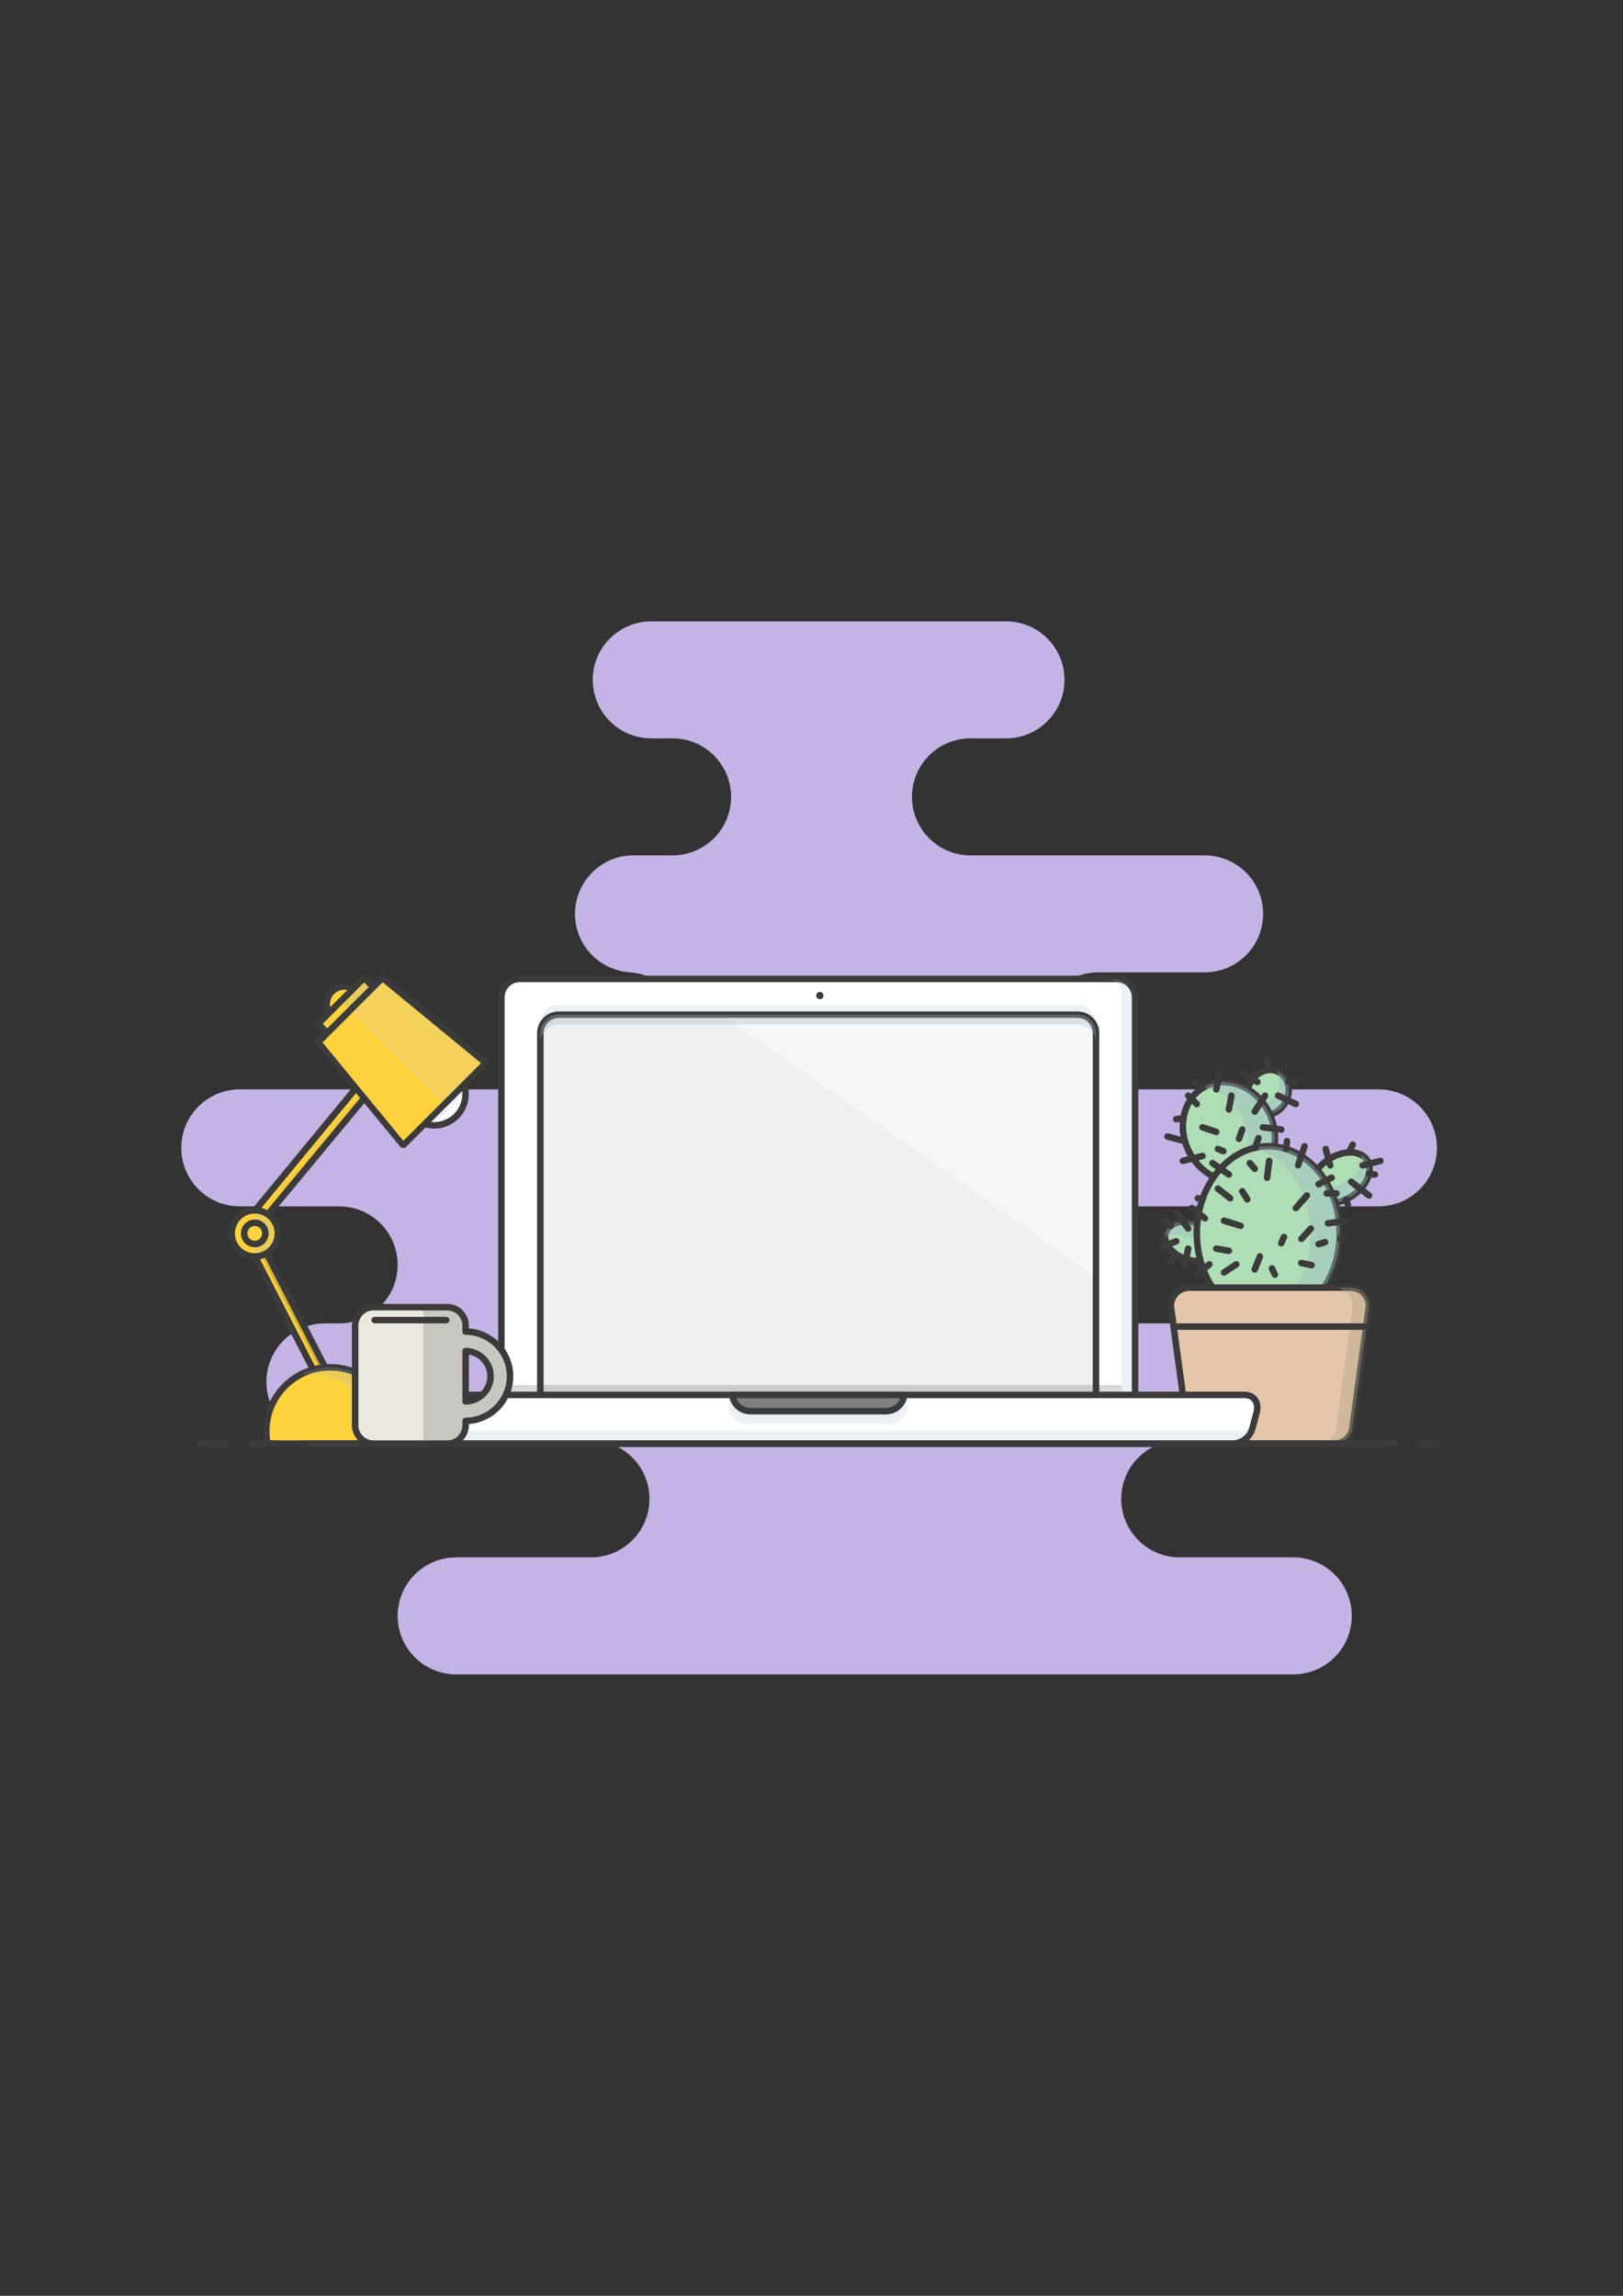 <?xml version="1.0" encoding="utf-8"?>
<!-- Generator: Adobe Illustrator 16.0.0, SVG Export Plug-In . SVG Version: 6.00 Build 0)  -->
<!DOCTYPE svg PUBLIC "-//W3C//DTD SVG 1.1//EN" "http://www.w3.org/Graphics/SVG/1.1/DTD/svg11.dtd">
<svg version="1.1" id="Ebene_1" xmlns="http://www.w3.org/2000/svg" xmlns:xlink="http://www.w3.org/1999/xlink" x="0px" y="0px"
	 width="595.281px" height="841.89px" viewBox="0 0 595.281 841.89" enable-background="new 0 0 595.281 841.89"
	 xml:space="preserve">
<rect x="0" y="0" width="595.281" height="841.89" fill="#333333" stroke="none"/>
<path fill="#C4B3E5" d="M474.349,571.105h-41.631c-11.855,0-21.467-9.598-21.467-21.453c0-11.854,9.611-21.453,21.467-21.453h14.311
	c11.854,0,21.465-9.598,21.465-21.453s-9.611-21.453-21.465-21.453h-85.863c-11.855,0-21.467-9.598-21.467-21.453
	s9.611-21.453,21.467-21.453h144.408c11.854,0,21.465-9.598,21.465-21.453c0-11.855-9.611-21.453-21.465-21.453H402.796
	c-11.855,0-21.465-9.599-21.465-21.453c0-11.856,9.609-21.453,21.465-21.453h39.029c11.855,0,21.465-9.598,21.465-21.453
	s-9.609-21.453-21.465-21.453h-85.863c-11.854,0-21.467-9.598-21.467-21.453s9.613-21.453,21.467-21.453h13.01
	c11.855,0,21.467-9.597,21.467-21.453c0-11.854-9.611-21.453-21.467-21.453H238.873c-11.854,0-21.466,9.599-21.466,21.453
	c0,11.855,9.611,21.453,21.466,21.453h7.806c11.855,0,21.466,9.598,21.466,21.453s-9.61,21.453-21.466,21.453h-14.312
	c-11.854,0-21.466,9.598-21.466,21.453s9.611,21.453,21.466,21.453h-2.602c11.854,0,21.466,9.598,21.466,21.453
	c0,11.854-9.611,21.453-21.466,21.453H87.958c-11.855,0-21.467,9.598-21.467,21.453c0,11.855,9.611,21.453,21.467,21.453h36.425
	c11.854,0,21.466,9.598,21.466,21.453s-9.611,21.453-21.466,21.453h-5.204c-11.855,0-21.467,9.598-21.467,21.453
	s9.611,21.453,21.467,21.453h97.572c11.854,0,21.466,9.6,21.466,21.453c0,11.855-9.611,21.453-21.466,21.453h-49.438
	c-11.855,0-21.467,9.598-21.467,21.453s9.611,21.453,21.467,21.453H474.33c11.855,0,21.467-9.598,21.467-21.453
	c0.002-11.855-9.611-21.453-21.465-21.453H474.349z"/>
<polygon fill="#FDD23D" points="130.59,398.976 92.721,444.875 96.295,447.673 134.054,402.131 "/>
<path fill="#3B3B3B" d="M96.292,448.863c-0.256,0-0.513-0.082-0.731-0.25l-3.576-2.781c-0.253-0.197-0.417-0.49-0.453-0.811
	c-0.035-0.32,0.061-0.641,0.266-0.889l37.872-45.905c0.208-0.251,0.51-0.406,0.834-0.429c0.325-0.023,0.646,0.088,0.887,0.307
	l3.463,3.154c0.472,0.428,0.521,1.152,0.115,1.642l-37.758,45.53c-0.235,0.283-0.575,0.432-0.918,0.432H96.292z M94.419,444.705
	l1.695,1.316l36.297-43.764l-1.697-1.546L94.419,444.705L94.419,444.705z"/>
<polygon fill="#FDD23D" points="93.54,460.769 115.96,504.375 120.729,504.375 97.34,458.685 "/>
<path fill="#3B3B3B" d="M120.729,505.564h-4.768c-0.447,0-0.855-0.25-1.061-0.646l-22.421-43.602
	c-0.294-0.574-0.079-1.279,0.487-1.59l3.8-2.086c0.284-0.154,0.613-0.189,0.924-0.094c0.307,0.094,0.563,0.309,0.711,0.596
	l23.388,45.688c0.189,0.369,0.172,0.811-0.044,1.164S121.145,505.564,120.729,505.564L120.729,505.564z M116.689,503.181h2.09
	L96.838,460.32l-1.708,0.938l21.559,41.926V503.181z"/>
<path fill="#FDD23D" d="M131.012,363.655c2.558,2.561,2.558,6.711,0,9.271c-2.561,2.559-6.711,2.559-9.271,0
	c-2.559-2.56-2.559-6.71,0-9.271C124.301,361.096,128.451,361.096,131.012,363.655z"/>
<path fill="#3B3B3B" d="M126.375,376.037c-2.069,0-4.016-0.805-5.479-2.269c-3.02-3.02-3.02-7.934,0-10.956
	c1.463-1.463,3.409-2.269,5.479-2.269s4.016,0.806,5.479,2.269c3.019,3.021,3.019,7.936,0,10.956
	C130.39,375.232,128.444,376.037,126.375,376.037z M126.375,362.928c-1.433,0-2.779,0.558-3.793,1.57
	c-2.089,2.092-2.089,5.495,0,7.585c1.014,1.012,2.361,1.57,3.793,1.57s2.779-0.558,3.793-1.57c2.09-2.09,2.09-5.494,0-7.585
	C129.154,363.486,127.808,362.928,126.375,362.928z"/>
<path fill="#FFFFFF" d="M167.387,393.015c4.498,4.499,4.498,11.792,0,16.29c-4.497,4.496-11.792,4.498-16.29,0
	c-4.498-4.499-4.496-11.792,0-16.29C155.596,388.517,162.89,388.517,167.387,393.015z"/>
<path fill="#3B3B3B" d="M159.244,413.867c-3.396,0-6.588-1.322-8.988-3.722c-4.955-4.956-4.955-13.019,0-17.975
	c2.401-2.4,5.592-3.722,8.988-3.722c3.396,0,6.587,1.322,8.987,3.722c4.955,4.956,4.955,13.019,0,17.975
	C165.831,412.545,162.639,413.867,159.244,413.867z M159.244,390.832c-2.759,0-5.352,1.074-7.303,3.023
	c-4.024,4.026-4.024,10.579,0,14.604c1.951,1.95,4.544,3.024,7.303,3.024c2.758,0,5.352-1.074,7.302-3.024
	c4.024-4.026,4.024-10.579,0-14.604C164.596,391.905,162.003,390.832,159.244,390.832z"/>
<rect x="116.144" y="365.796" transform="matrix(-0.707 0.707 -0.707 -0.707 480.223 541.02)" fill="#FDD23D" width="23.837" height="8.342"/>
<path fill="#3B3B3B" d="M122.583,382.546c-0.305,0-0.61-0.116-0.843-0.349l-5.898-5.898c-0.465-0.466-0.465-1.22,0-1.686
	l16.855-16.855c0.224-0.223,0.526-0.349,0.843-0.349c0.317,0,0.619,0.126,0.843,0.349l5.898,5.9c0.466,0.465,0.466,1.22,0,1.685
	l-16.855,16.854C123.193,382.43,122.888,382.546,122.583,382.546L122.583,382.546z M118.37,375.456l4.213,4.213l15.17-15.169
	l-4.213-4.215L118.37,375.456z"/>
<polygon fill="#FDD23D" points="178.206,389.782 147.865,420.121 116.684,382.195 140.281,358.599 "/>
<path fill="#3B3B3B" d="M147.865,420.945h-0.058c-0.335,0-0.648,0.009-0.862-0.251l-31.181-37.833
	c-0.39-0.474-0.356-1.119,0.078-1.552l23.597-23.575c0.435-0.433,1.129-0.455,1.599-0.066l37.925,31.187
	c0.26,0.214,0.418,0.529,0.435,0.864c0.016,0.338-0.111,0.666-0.348,0.903l-30.338,30.157c-0.224,0.225-0.527,0.167-0.843,0.167
	H147.865z M118.29,382.276l29.661,36.074l28.481-28.482l-36.074-29.661l-22.067,22.067L118.29,382.276z"/>
<g opacity="0.2">
	<polygon fill="#CECECE" points="162.193,404.107 176.381,389.922 140.361,360.208 129.325,371.239 	"/>
</g>
<g opacity="0.2">
	
		<rect x="125.225" y="363.73" transform="matrix(-0.707 0.707 -0.707 -0.707 480.967 530.621)" fill="#9DB6C9" width="10.727" height="2.384"/>
</g>
<g opacity="0.2">
	<path fill="#FDD23D" d="M127.36,363.096c0,0-3.444-0.934-5.831,2.659c0,0,1.827-0.341,2.741,0.432L127.36,363.096z"/>
</g>
<g opacity="0.2">
	<polyline fill="#9DB6C9" points="157.871,411.659 159.666,411.694 168.935,402.423 169.777,401.581 169.706,399.967 
		157.979,411.694 	"/>
</g>
<path fill="#FDD23D" d="M101.918,452.287c0,4.68-3.793,8.471-8.472,8.471c-4.679,0-8.472-3.791-8.472-8.471s3.793-8.473,8.472-8.473
	C98.125,443.814,101.918,447.607,101.918,452.287z"/>
<path fill="#3B3B3B" d="M93.444,461.96c-5.329,0-9.664-4.336-9.664-9.664s4.335-9.664,9.664-9.664c5.328,0,9.664,4.336,9.664,9.664
	S98.772,461.96,93.444,461.96z M93.444,445.015c-4.015,0-7.28,3.266-7.28,7.281c0,4.014,3.266,7.279,7.28,7.279
	c4.014,0,7.28-3.266,7.28-7.279C100.725,448.281,97.458,445.015,93.444,445.015z"/>
<g opacity="0.2">
	<path fill="#9DB6C9" d="M93.316,445.025v14.559c3.576,0,7.28-3.258,7.28-7.277C100.596,448.283,96.892,445.025,93.316,445.025
		L93.316,445.025z"/>
</g>
<path fill="#FDD23D" d="M97.34,452.287c0,2.15-1.744,3.893-3.895,3.893s-3.894-1.742-3.894-3.893c0-2.152,1.743-3.896,3.894-3.896
	S97.34,450.134,97.34,452.287z"/>
<path fill="#3B3B3B" d="M93.444,457.376c-2.805,0-5.086-2.281-5.086-5.086s2.282-5.086,5.086-5.086s5.086,2.281,5.086,5.086
	S96.249,457.376,93.444,457.376z M93.444,449.587c-1.49,0-2.703,1.213-2.703,2.703s1.213,2.703,2.703,2.703
	c1.489,0,2.702-1.213,2.702-2.703S94.934,449.587,93.444,449.587z"/>
<path fill="#FDD23D" d="M144.114,529.406c0.289-1.473,0.449-2.992,0.449-4.549c0-12.957-10.503-23.459-23.459-23.459
	S97.643,511.9,97.643,524.857c0,1.557,0.16,3.076,0.449,4.549H144.114L144.114,529.406z"/>
<path fill="#3B3B3B" d="M144.114,530.595H98.093c-0.569,0-1.059-0.402-1.17-0.961c-0.313-1.59-0.471-3.197-0.471-4.779
	c0-13.594,11.06-24.65,24.652-24.65c13.593,0,24.652,11.057,24.652,24.65c0,1.574-0.159,3.182-0.471,4.777
	C145.175,530.191,144.686,530.595,144.114,530.595L144.114,530.595z M99.093,528.212h44.018c0.172-1.127,0.26-2.252,0.26-3.357
	c0-12.277-9.99-22.268-22.268-22.268c-12.279,0-22.269,9.99-22.269,22.268C98.834,525.964,98.921,527.089,99.093,528.212
	L99.093,528.212z"/>
<g opacity="0.2">
	<path fill="#9DB6C9" d="M121.104,501.398c-3.957,0-7.677,0.988-10.948,2.717c1.239-0.201,2.501-0.334,3.797-0.334
		c12.957,0,23.459,10.504,23.459,23.459c0,0.732-0.042,1.451-0.109,2.166h6.811c0.289-1.473,0.449-2.992,0.449-4.549
		C144.563,511.9,134.061,501.398,121.104,501.398L121.104,501.398z"/>
</g>
<g opacity="0.2">
	<polygon fill="#DDA83E" points="131.256,401.679 96.956,443.298 97.986,443.833 132,402.673 	"/>
</g>
<g opacity="0.2">
	<polygon fill="#3B3B3B" points="97.29,461.156 96.346,461.574 116.508,500.802 117.601,500.802 	"/>
</g>
<path fill="#AFDDB5" d="M471.669,403.929c-2.107,4.167-6.764,6.057-10.398,4.216c-3.633-1.837-4.869-6.708-2.76-10.876
	c2.109-4.169,6.766-6.057,10.398-4.218C472.544,394.89,473.779,399.76,471.669,403.929L471.669,403.929z"/>
<path fill="#3B3B3B" d="M464.23,410.04c-1.242,0-2.424-0.279-3.518-0.832c-2.066-1.048-3.541-2.941-4.148-5.335
	c-0.592-2.334-0.285-4.871,0.865-7.144c1.713-3.386,5.043-5.575,8.486-5.575c1.24,0,2.422,0.28,3.514,0.832
	c4.215,2.132,5.689,7.73,3.287,12.479C471.001,407.852,467.671,410.04,464.23,410.04L464.23,410.04z M465.916,393.537
	c-2.553,0-5.047,1.676-6.359,4.268c-0.891,1.758-1.133,3.706-0.682,5.481c0.436,1.715,1.471,3.063,2.916,3.794
	c0.754,0.383,1.576,0.577,2.439,0.577c2.551,0,5.045-1.675,6.357-4.267c1.811-3.577,0.807-7.738-2.234-9.276
	C467.597,393.731,466.777,393.537,465.916,393.537L465.916,393.537z"/>
<g opacity="0.38">
	<path fill="#9DB6C9" d="M468.902,393.05c-0.148-0.076-0.303-0.135-0.453-0.198c0.959,2.208,0.914,4.98-0.361,7.5
		c-2.021,3.997-6.383,5.888-9.943,4.415c0.627,1.445,1.682,2.651,3.119,3.377c3.635,1.84,8.291-0.049,10.4-4.217
		C473.773,399.759,472.537,394.889,468.902,393.05L468.902,393.05z"/>
</g>
<path fill="#AFDDB5" d="M465.152,407.5c4.826,9.195,2.27,20.042-5.707,24.228c-7.98,4.188-18.357,0.125-23.182-9.068
	c-4.826-9.194-2.271-20.041,5.707-24.229C449.949,394.245,460.328,398.306,465.152,407.5z"/>
<path fill="#3B3B3B" d="M452.71,434.578c-6.996,0-13.855-4.459-17.477-11.357c-2.467-4.7-3.195-9.962-2.051-14.818
	c1.158-4.917,4.092-8.83,8.262-11.019c2.258-1.185,4.717-1.786,7.313-1.786c6.996,0,13.857,4.458,17.479,11.356
	c2.465,4.701,3.195,9.964,2.051,14.819c-1.158,4.918-4.092,8.83-8.262,11.02C457.767,433.976,455.306,434.578,452.71,434.578z
	 M448.757,397.982c-2.205,0-4.293,0.51-6.205,1.513c-3.549,1.862-6.053,5.22-7.051,9.455c-1.01,4.296-0.357,8.971,1.844,13.163
	c3.213,6.123,9.244,10.08,15.365,10.08c2.205,0,4.295-0.508,6.207-1.512c3.547-1.861,6.051-5.219,7.049-9.454
	c1.012-4.297,0.357-8.973-1.842-13.165C460.91,401.939,454.878,397.982,448.757,397.982L448.757,397.982z"/>
<g opacity="0.38">
	<path fill="#9DB6C9" d="M465.152,407.5c-4.824-9.195-15.203-13.255-23.182-9.069c-0.301,0.158-0.578,0.343-0.865,0.52
		c6.771,0.595,13.143,5.813,15.611,13.562c2.596,8.152,0.057,16.525-5.717,20.753c2.887,0.314,5.797-0.148,8.445-1.539
		C467.421,427.542,469.978,416.695,465.152,407.5L465.152,407.5z"/>
</g>
<ellipse transform="matrix(0.319 -0.948 0.948 0.319 -133.63 724.515)" fill="#AFDDB5" cx="437.202" cy="455.218" rx="6.854" ry="10.131"/>
<path fill="#3B3B3B" d="M439.466,463.656c-1.613,0-3.254-0.277-4.875-0.822c-6.02-2.023-9.605-6.957-8.17-11.232
	c1.004-2.986,4.232-4.84,8.422-4.84c1.613,0,3.254,0.277,4.875,0.822c6.018,2.023,9.605,6.957,8.168,11.232
	C446.882,461.802,443.656,463.656,439.466,463.656z M434.843,449.144c-3.088,0-5.504,1.262-6.16,3.215
	c-0.98,2.91,2.074,6.672,6.666,8.215c1.377,0.465,2.762,0.699,4.117,0.699c3.086,0,5.504-1.262,6.16-3.215
	c0.979-2.91-2.076-6.672-6.668-8.215C437.582,449.38,436.197,449.144,434.843,449.144z"/>
<g opacity="0.38">
	<path fill="#9DB6C9" d="M439.347,448.714c-5.303-1.783-10.58-0.32-11.787,3.268c-0.16,0.482-0.236,0.979-0.24,1.48
		c2.273-0.949,5.355-1.021,8.451,0.02c4.59,1.545,7.689,5.014,7.66,8.244c1.619-0.676,2.832-1.795,3.334-3.287
		C447.97,454.853,444.65,450.498,439.347,448.714L439.347,448.714z"/>
</g>
<path fill="#AFDDB5" d="M501.404,425.41c2.426,3.68-0.016,9.57-5.455,13.16c-5.439,3.588-11.818,3.512-14.244-0.168
	c-2.426-3.678,0.016-9.57,5.455-13.158C492.601,421.655,498.976,421.73,501.404,425.41z"/>
<path fill="#3B3B3B" d="M487.832,442.406c-3.166,0-5.691-1.189-7.115-3.346c-2.785-4.225-0.186-10.867,5.793-14.811
	c2.777-1.83,5.896-2.84,8.781-2.84c3.166,0,5.693,1.188,7.115,3.344c2.785,4.225,0.186,10.867-5.795,14.811
	C493.835,441.396,490.716,442.406,487.832,442.406L487.832,442.406z M495.291,423.792c-2.424,0-5.076,0.869-7.469,2.447
	c-4.799,3.164-7.143,8.436-5.115,11.508c0.967,1.467,2.787,2.273,5.125,2.273c2.426,0,5.076-0.869,7.467-2.445
	c4.801-3.166,7.143-8.438,5.117-11.508C499.449,424.601,497.628,423.792,495.291,423.792z"/>
<g opacity="0.38">
	<path fill="#9DB6C9" d="M501.404,425.41c-0.553-0.838-1.316-1.479-2.223-1.941c1.297,4.145-2.523,9.145-8.627,11.225
		c-3.566,1.217-7.123,1.162-9.768,0.098c-0.063,1.314,0.223,2.555,0.918,3.611c2.426,3.68,8.805,3.756,14.244,0.168
		C501.388,434.98,503.83,429.089,501.404,425.41z"/>
</g>
<ellipse fill="#AFDDB5" cx="465.181" cy="452.227" rx="26.221" ry="31.88"/>
<path fill="#3B3B3B" d="M465.181,485.294c-15.115,0-27.412-14.836-27.412-33.074c0-18.236,12.297-33.073,27.412-33.073
	c15.117,0,27.412,14.836,27.412,33.073C492.593,470.458,480.298,485.294,465.181,485.294z M465.181,421.531
	c-13.799,0-25.027,13.77-25.027,30.689c0,16.924,11.229,30.691,25.027,30.691c13.801,0,25.029-13.768,25.029-30.691
	C490.21,435.3,478.982,421.531,465.181,421.531z"/>
<g opacity="0.38">
	<path fill="#9DB6C9" d="M465.181,420.35c-1.838,0-3.631,0.233-5.363,0.67c11.91,3.011,20.857,15.839,20.857,31.21
		c0,15.373-8.947,28.201-20.857,31.211c1.732,0.438,3.525,0.67,5.363,0.67c14.482,0,26.221-14.273,26.221-31.879
		c0-17.607-11.738-31.881-26.221-31.881V420.35z"/>
</g>
<path fill="#E4C6AA" d="M496.166,522.648c0,3.732-3.025,6.758-6.758,6.758H442.14c-3.73,0-6.758-3.025-6.758-6.758l-5.959-43.695
	c0-3.732,3.027-6.756,6.758-6.756h59.186c3.732,0,6.758,3.023,6.758,6.756L496.166,522.648L496.166,522.648z"/>
<path fill="#3B3B3B" d="M489.41,530.595h-47.268c-4.355,0-7.904-3.52-7.949-7.863l-5.949-43.619c-0.008-0.053-0.01-0.107-0.01-0.162
	c0-4.383,3.564-7.947,7.949-7.947h59.186c4.383,0,7.949,3.564,7.949,7.947c0,0.055-0.004,0.109-0.012,0.162l-5.947,43.619
	C497.312,527.076,493.765,530.595,489.41,530.595L489.41,530.595z M430.617,478.875l5.949,43.611c0.006,0.051,0.01,0.105,0.01,0.16
	c0,3.068,2.496,5.564,5.566,5.564h47.268c3.07,0,5.566-2.496,5.566-5.564c0-0.055,0.002-0.109,0.01-0.16l5.949-43.611
	c-0.043-3.033-2.523-5.488-5.566-5.488h-59.186c-3.043,0-5.523,2.455-5.564,5.488H430.617z"/>
<g opacity="0.38">
	<path fill="#AA9E80" d="M495.363,472.199h-5.959c3.73,0,6.758,3.025,6.758,6.756l-5.959,43.697c0,3.73-3.027,6.756-6.758,6.756
		h5.959c3.73,0,6.758-3.025,6.758-6.756l5.959-43.697C502.121,475.224,499.093,472.199,495.363,472.199z"/>
</g>
<path fill="#FFFFFF" d="M416.31,513.125c0,3.73-3.027,6.756-6.758,6.756H190.658c-3.731,0-6.758-3.025-6.758-6.756V365.739
	c0-3.731,3.026-6.756,6.758-6.756h218.894c3.73,0,6.758,3.025,6.758,6.756V513.125z"/>
<path fill="#3B3B3B" d="M409.552,521.072H190.659c-4.383,0-7.949-3.566-7.949-7.949V365.737c0-4.383,3.566-7.948,7.949-7.948
	h218.893c4.385,0,7.951,3.565,7.951,7.948v147.385C417.503,517.505,413.937,521.072,409.552,521.072L409.552,521.072z
	 M190.659,360.173c-3.069,0-5.566,2.497-5.566,5.565v147.385c0,3.068,2.497,5.564,5.566,5.564h218.893
	c3.07,0,5.566-2.496,5.566-5.564V365.738c0-3.068-2.496-5.565-5.566-5.565H190.659z"/>
<g opacity="0.2">
	<path fill="#9DB6C9" d="M408.363,358.971h-2.182c2.963,0,5.363,2.401,5.363,5.363v145.998h3.576V365.727
		C415.121,361.995,412.093,358.97,408.363,358.971L408.363,358.971z"/>
</g>
<g opacity="0.2">
	<path fill="#9DB6C9" d="M401.994,477.347c0,3.732-3.027,6.758-6.758,6.758H204.948c-3.731,0-6.757-3.025-6.757-6.758V375.251
		c0-3.731,3.026-6.756,6.757-6.756h190.288c3.73,0,6.758,3.025,6.758,6.756V477.347z"/>
</g>
<path fill="#EFEFEF" d="M401.994,510.712c0,3.732-3.027,6.758-6.758,6.758H204.948c-3.731,0-6.757-3.025-6.757-6.758V378.823
	c0-3.732,3.026-6.757,6.757-6.757h190.288c3.73,0,6.758,3.025,6.758,6.757V510.712z"/>
<path fill="#3B3B3B" d="M395.236,518.691H204.949c-4.383,0-7.95-3.566-7.95-7.949v-131.89c0-4.383,3.566-7.948,7.95-7.948h190.287
	c4.385,0,7.949,3.565,7.949,7.948v131.89C403.185,515.125,399.619,518.691,395.236,518.691L395.236,518.691z M204.949,373.287
	c-3.069,0-5.566,2.497-5.566,5.564v131.89c0,3.068,2.497,5.564,5.566,5.564h190.287c3.07,0,5.566-2.496,5.566-5.564v-131.89
	c0-3.068-2.496-5.564-5.566-5.564H204.949L204.949,373.287z"/>
<g opacity="0.41">
	<path fill="#FFFFFF" d="M394.939,373.272H266.278l134.528,94.155v-87.399C400.806,374.962,398.248,373.272,394.939,373.272
		L394.939,373.272z"/>
</g>
<path fill="#FFFFFF" d="M456.46,511.517h-311.54c-3.731,0-5.443,3.182-4.374,6.756c0.356,1.193,1.084,3.959,1.392,5.164
	c0.923,3.615,4.018,5.957,7.749,5.957h302.016c3.73,0,6.826-2.342,7.748-5.957c0.309-1.205,1.037-3.971,1.393-5.164
	c1.07-3.574-0.643-6.756-4.373-6.756H456.46z"/>
<path fill="#3B3B3B" d="M451.699,530.595H149.683c-4.278,0-7.857-2.754-8.904-6.855c-0.295-1.156-1.026-3.936-1.379-5.115
	c-0.683-2.281-0.396-4.5,0.786-6.086c1.058-1.422,2.738-2.203,4.73-2.203h311.539c1.994,0,3.674,0.781,4.73,2.203
	c1.184,1.586,1.471,3.805,0.787,6.086c-0.354,1.18-1.084,3.959-1.381,5.115c-1.045,4.102-4.623,6.855-8.902,6.855H451.699z
	 M144.921,512.718c-1.238,0-2.212,0.43-2.819,1.242c-0.728,0.977-0.877,2.428-0.413,3.98c0.367,1.229,1.097,4,1.405,5.211
	c0.786,3.072,3.375,5.061,6.595,5.061h302.016c3.221,0,5.809-1.988,6.594-5.061c0.309-1.211,1.039-3.982,1.406-5.211
	c0.463-1.553,0.313-3.004-0.414-3.98c-0.607-0.813-1.58-1.242-2.818-1.242H144.932H144.921z"/>
<g opacity="0.2">
	<path fill="#9DB6C9" d="M320.529,511.517h-53.194v3.971c0,3.73,3.026,6.756,6.758,6.756h52.036c3.73,0,6.758-3.025,6.758-6.756
		v-3.971H320.529z"/>
</g>
<path fill="#7F7F7F" d="M320.529,511.517h-51.95c0.396,3.355,3.245,5.959,6.707,5.959h49.652c3.461,0,6.311-2.605,6.707-5.959
	H320.529L320.529,511.517z"/>
<path fill="#3B3B3B" d="M324.933,518.691h-49.652c-4.026,0-7.418-3.016-7.89-7.012c-0.04-0.338,0.066-0.678,0.293-0.932
	c0.226-0.254,0.55-0.4,0.891-0.4h63.063c0.34,0,0.666,0.145,0.891,0.4c0.227,0.254,0.334,0.594,0.293,0.932
	C332.351,515.675,328.958,518.691,324.933,518.691L324.933,518.691z M270.084,512.73c0.804,2.109,2.846,3.576,5.196,3.576h49.653
	c2.35,0,4.391-1.467,5.195-3.576H270.084L270.084,512.73z"/>
<g opacity="0.2">
	<path fill="#9DB6C9" d="M142.978,524.642c1.429,2.227,3.886,3.576,6.714,3.576h302.015c2.83,0,5.287-1.35,6.715-3.576H142.983
		H142.978z"/>
</g>
<g opacity="0.33">
	<path fill="#9DB6C9" d="M395.236,372.079H204.949c-3.731,0-6.758,3.025-6.758,6.756v3.576c0-3.731,3.026-6.756,6.758-6.756h190.287
		c3.732,0,6.758,3.025,6.758,6.756v-3.576C401.994,375.104,398.968,372.079,395.236,372.079z"/>
</g>
<g opacity="0.2">
	<rect x="183.894" y="507.945" fill="#3B3B3B" width="227.641" height="2.385"/>
</g>
<circle fill="#3B3B3B" cx="300.707" cy="365.078" r="1.341"/>
<g opacity="0.2">
	<path fill="#9DB6C9" d="M406.755,359.03c0.197-0.023,0.391-0.06,0.596-0.06h-0.596V359.03z"/>
</g>
<path fill="#3B3B3B" d="M527.15,530.595h-5.959c-0.658,0-1.191-0.533-1.191-1.191s0.533-1.191,1.191-1.191h5.959
	c0.66,0,1.193,0.533,1.193,1.191S527.81,530.595,527.15,530.595z M511.658,530.595h-9.535c-0.66,0-1.191-0.533-1.191-1.191
	s0.531-1.191,1.191-1.191h9.535c0.658,0,1.191,0.533,1.191,1.191S512.316,530.595,511.658,530.595z"/>
<path fill="#3B3B3B" d="M502.119,530.595h-389.73c-0.658,0-1.191-0.533-1.191-1.191s0.533-1.191,1.191-1.191h389.73
	c0.66,0,1.191,0.533,1.191,1.191S502.779,530.595,502.119,530.595z"/>
<path fill="#3B3B3B" d="M111.204,530.595c-0.657,0-1.197-0.533-1.197-1.191s0.527-1.191,1.186-1.191h0.011
	c0.659,0,1.192,0.533,1.192,1.191S111.863,530.595,111.204,530.595z M101.658,530.595h-9.535c-0.659,0-1.191-0.533-1.191-1.191
	s0.533-1.191,1.191-1.191h9.535c0.659,0,1.191,0.533,1.191,1.191S102.317,530.595,101.658,530.595z M82.589,530.595h-9.535
	c-0.659,0-1.192-0.533-1.192-1.191s0.533-1.191,1.192-1.191h9.535c0.659,0,1.192,0.533,1.192,1.191S83.247,530.595,82.589,530.595z"
	/>
<line fill="none" x1="468.783" y1="401.789" x2="475.302" y2="404.854"/>
<path fill="#3B3B3B" d="M475.302,406.048c-0.17,0-0.344-0.036-0.508-0.114l-6.502-3.065c-0.594-0.281-0.85-0.991-0.568-1.586
	c0.277-0.594,0.99-0.853,1.586-0.569l6.502,3.066c0.594,0.28,0.85,0.99,0.568,1.586C476.177,405.795,475.75,406.048,475.302,406.048
	z"/>
<line fill="none" x1="465.093" y1="392.404" x2="464.736" y2="388.169"/>
<path fill="#3B3B3B" d="M465.093,393.598c-0.615,0-1.135-0.47-1.188-1.092l-0.354-4.235c-0.055-0.656,0.432-1.231,1.088-1.286
	c0.67-0.078,1.232,0.432,1.287,1.088l0.354,4.235c0.057,0.655-0.432,1.231-1.088,1.286
	C465.16,393.597,465.125,393.598,465.093,393.598z"/>
<line fill="none" x1="461.164" y1="396.783" x2="455.628" y2="393.598"/>
<path fill="#3B3B3B" d="M461.164,397.973c-0.203,0-0.406-0.051-0.594-0.16l-5.521-3.184c-0.57-0.33-0.766-1.058-0.436-1.628
	c0.328-0.569,1.055-0.765,1.627-0.437l5.521,3.185c0.57,0.33,0.766,1.058,0.436,1.628
	C461.976,397.759,461.576,397.973,461.164,397.973L461.164,397.973z"/>
<line fill="none" x1="472.683" y1="396.783" x2="475.302" y2="396.381"/>
<path fill="#3B3B3B" d="M472.683,397.973c-0.58,0-1.086-0.421-1.178-1.011c-0.1-0.651,0.348-1.258,0.998-1.358l2.607-0.4
	c0.65-0.101,1.256,0.347,1.357,0.998c0.1,0.65-0.348,1.258-0.998,1.358l-2.607,0.4C472.802,397.968,472.742,397.973,472.683,397.973
	z"/>
<line fill="none" x1="475.302" y1="443" x2="479.32" y2="438.386"/>
<path fill="#3B3B3B" d="M475.302,444.191c-0.279,0-0.561-0.098-0.787-0.295c-0.494-0.436-0.545-1.188-0.109-1.682l4.031-4.602
	c0.434-0.496,1.189-0.541,1.682-0.109c0.494,0.434,0.545,1.188,0.111,1.682l-4.031,4.6
	C475.962,444.054,475.632,444.191,475.302,444.191z"/>
<line fill="none" x1="495.572" y1="433.386" x2="502.119" y2="438.386"/>
<path fill="#3B3B3B" d="M502.119,439.578c-0.252,0-0.508-0.08-0.723-0.246l-6.555-5.018c-0.523-0.4-0.623-1.146-0.223-1.67
	s1.15-0.621,1.67-0.223l6.555,5.018c0.523,0.4,0.623,1.148,0.223,1.67C502.832,439.417,502.478,439.578,502.119,439.578z"/>
<line fill="none" x1="493.695" y1="439.816" x2="494.38" y2="441.81"/>
<path fill="#3B3B3B" d="M494.38,443c-0.494,0-0.957-0.311-1.127-0.803l-0.682-1.982c-0.213-0.621,0.117-1.301,0.74-1.514
	c0.623-0.215,1.301,0.117,1.514,0.738l0.682,1.982c0.213,0.623-0.117,1.301-0.74,1.514C494.64,442.98,494.507,443,494.38,443z"/>
<line fill="none" x1="487.892" y1="427.345" x2="486.224" y2="421.332"/>
<path fill="#3B3B3B" d="M487.892,428.535c-0.521,0-1.002-0.346-1.148-0.873l-1.664-5.992c-0.176-0.635,0.195-1.292,0.83-1.468
	c0.635-0.174,1.291,0.196,1.467,0.83l1.666,5.994c0.176,0.633-0.195,1.291-0.83,1.467
	C488.105,428.521,487.998,428.535,487.892,428.535L487.892,428.535z"/>
<line fill="none" x1="494.976" y1="422.136" x2="496.166" y2="419.754"/>
<path fill="#3B3B3B" d="M494.976,423.326c-0.18,0-0.361-0.041-0.531-0.125c-0.59-0.295-0.828-1.01-0.533-1.6l1.191-2.383
	c0.295-0.589,1.012-0.827,1.6-0.533c0.588,0.294,0.826,1.01,0.533,1.599l-1.193,2.384
	C495.833,423.085,495.414,423.326,494.976,423.326L494.976,423.326z"/>
<line fill="none" x1="499.738" y1="427.345" x2="506.287" y2="425.707"/>
<path fill="#3B3B3B" d="M499.738,428.535c-0.535,0-1.021-0.363-1.156-0.906c-0.158-0.639,0.232-1.283,0.871-1.441l6.555-1.623
	c0.639-0.154,1.285,0.23,1.443,0.871c0.158,0.639-0.23,1.283-0.871,1.443l-6.555,1.621
	C499.929,428.523,499.833,428.535,499.738,428.535L499.738,428.535z"/>
<line fill="none" x1="502.119" y1="430.529" x2="504.292" y2="430.708"/>
<path fill="#3B3B3B" d="M504.292,431.898c-0.035,0-0.07,0-0.104-0.004l-2.186-0.188c-0.656-0.057-1.143-0.633-1.084-1.289
	c0.055-0.654,0.625-1.168,1.289-1.086l2.184,0.188c0.656,0.057,1.143,0.633,1.086,1.289
	C505.423,431.429,504.904,431.898,504.292,431.898z"/>
<line fill="none" x1="446.103" y1="399.491" x2="447.294" y2="393.532"/>
<path fill="#3B3B3B" d="M446.103,400.685c-0.078,0-0.156-0.007-0.234-0.023c-0.645-0.129-1.064-0.757-0.936-1.403l1.191-5.959
	c0.129-0.646,0.754-1.069,1.402-0.935c0.645,0.129,1.064,0.757,0.936,1.403l-1.191,5.959
	C447.158,400.294,446.66,400.685,446.103,400.685L446.103,400.685z"/>
<line fill="none" x1="441.042" y1="398.976" x2="438.156" y2="396.783"/>
<path fill="#3B3B3B" d="M441.042,400.17c-0.25,0-0.504-0.079-0.719-0.243l-2.891-2.195c-0.525-0.398-0.627-1.145-0.229-1.669
	c0.398-0.526,1.148-0.626,1.67-0.228l2.891,2.195c0.523,0.398,0.627,1.146,0.229,1.669
	C441.759,400.008,441.402,400.17,441.042,400.17L441.042,400.17z"/>
<line fill="none" x1="441.042" y1="423.921" x2="433.839" y2="425.707"/>
<path fill="#3B3B3B" d="M433.839,426.898c-0.533,0-1.02-0.361-1.154-0.904c-0.158-0.639,0.23-1.285,0.869-1.445l7.205-1.787
	c0.639-0.154,1.285,0.23,1.445,0.869c0.158,0.639-0.232,1.287-0.869,1.445l-7.207,1.787
	C434.033,426.886,433.935,426.898,433.839,426.898z"/>
<line fill="none" x1="446.103" y1="415.079" x2="441.042" y2="413.397"/>
<path fill="#3B3B3B" d="M446.103,416.272c-0.125,0-0.252-0.02-0.375-0.061l-5.057-1.683c-0.625-0.208-0.963-0.883-0.756-1.507
	c0.207-0.625,0.885-0.959,1.508-0.756l5.055,1.684c0.627,0.208,0.963,0.883,0.756,1.507
	C447.068,415.957,446.603,416.272,446.103,416.272L446.103,416.272z"/>
<line fill="none" x1="450.716" y1="406.84" x2="451.669" y2="401.789"/>
<path fill="#3B3B3B" d="M450.716,408.033c-0.072,0-0.145-0.006-0.219-0.02c-0.646-0.12-1.074-0.743-0.955-1.39l0.939-5.051
	c0.119-0.647,0.742-1.079,1.389-0.955c0.648,0.12,1.074,0.743,0.955,1.39l-0.938,5.051
	C451.781,407.633,451.281,408.033,450.716,408.033z"/>
<line fill="none" x1="460.21" y1="407.635" x2="463.962" y2="401.789"/>
<path fill="#3B3B3B" d="M460.21,408.828c-0.221,0-0.445-0.062-0.645-0.191c-0.553-0.356-0.713-1.094-0.355-1.647l3.775-5.846
	c0.357-0.554,1.098-0.712,1.646-0.355c0.555,0.356,0.713,1.094,0.355,1.646l-3.775,5.847
	C460.986,408.636,460.603,408.828,460.21,408.828z"/>
<line fill="none" x1="463.187" y1="413.397" x2="469.945" y2="414.236"/>
<path fill="#3B3B3B" d="M469.945,415.43c-0.049,0-0.1-0.002-0.15-0.009l-6.754-0.842c-0.652-0.082-1.115-0.676-1.035-1.33
	c0.082-0.653,0.668-1.113,1.332-1.035l6.754,0.841c0.652,0.082,1.115,0.676,1.033,1.331
	C471.05,414.989,470.537,415.43,469.945,415.43z"/>
<line fill="none" x1="434.615" y1="418.469" x2="428.214" y2="416.772"/>
<path fill="#3B3B3B" d="M434.615,419.662c-0.102,0-0.205-0.012-0.307-0.039l-6.391-1.696c-0.635-0.168-1.014-0.821-0.846-1.458
	c0.168-0.635,0.824-1.014,1.459-0.846l6.389,1.696c0.635,0.168,1.016,0.822,0.846,1.458
	C435.623,419.31,435.142,419.662,434.615,419.662L434.615,419.662z"/>
<line fill="none" x1="431.4" y1="410.417" x2="433.839" y2="410.04"/>
<path fill="#3B3B3B" d="M431.4,411.608c-0.578,0-1.086-0.42-1.178-1.009c-0.1-0.651,0.346-1.259,0.996-1.361l2.422-0.376
	c0.656-0.098,1.26,0.345,1.361,0.995c0.102,0.651-0.346,1.26-0.996,1.361l-2.422,0.376
	C431.521,411.604,431.46,411.608,431.4,411.608z"/>
<line fill="none" x1="454.437" y1="417.621" x2="455.628" y2="414.236"/>
<path fill="#3B3B3B" d="M454.437,418.814c-0.131,0-0.266-0.022-0.396-0.067c-0.621-0.219-0.947-0.899-0.729-1.52l1.193-3.384
	c0.217-0.622,0.9-0.944,1.52-0.729c0.621,0.219,0.947,0.9,0.729,1.52l-1.193,3.383C455.39,418.508,454.927,418.814,454.437,418.814
	L454.437,418.814z"/>
<line fill="none" x1="438.96" y1="404.854" x2="435.804" y2="401.789"/>
<path fill="#3B3B3B" d="M438.96,406.048c-0.301,0-0.602-0.113-0.834-0.339l-3.145-3.066c-0.473-0.458-0.48-1.214-0.021-1.685
	c0.461-0.471,1.215-0.478,1.686-0.021l3.146,3.066c0.471,0.458,0.48,1.214,0.02,1.685
	C439.58,405.928,439.269,406.048,438.96,406.048z"/>
<line fill="none" x1="446.699" y1="421.332" x2="448.693" y2="422.136"/>
<path fill="#3B3B3B" d="M448.693,423.326c-0.148,0-0.299-0.025-0.443-0.084l-1.986-0.795c-0.611-0.246-0.908-0.939-0.664-1.551
	c0.246-0.611,0.941-0.907,1.551-0.664l1.986,0.795c0.611,0.246,0.908,0.939,0.662,1.55
	C449.613,423.044,449.166,423.326,448.693,423.326z"/>
<line fill="none" x1="435.804" y1="450.531" x2="431.4" y2="444.787"/>
<path fill="#3B3B3B" d="M435.804,451.72c-0.359,0-0.715-0.16-0.949-0.469l-4.387-5.762c-0.398-0.523-0.297-1.27,0.227-1.67
	c0.525-0.398,1.271-0.297,1.672,0.229l4.385,5.76c0.398,0.523,0.297,1.271-0.227,1.67C436.31,451.642,436.056,451.72,435.804,451.72
	L435.804,451.72z"/>
<line fill="none" x1="429.406" y1="449.519" x2="427.322" y2="447.673"/>
<path fill="#3B3B3B" d="M429.406,450.708c-0.281,0-0.564-0.098-0.791-0.299l-2.104-1.865c-0.492-0.438-0.535-1.189-0.1-1.684
	c0.438-0.492,1.191-0.537,1.684-0.1l2.102,1.865c0.492,0.436,0.537,1.189,0.1,1.682
	C430.062,450.574,429.734,450.708,429.406,450.708L429.406,450.708z"/>
<line fill="none" x1="431.4" y1="455.203" x2="426.042" y2="457.287"/>
<path fill="#3B3B3B" d="M426.042,458.478c-0.479,0-0.928-0.289-1.111-0.762c-0.238-0.613,0.066-1.305,0.68-1.543l5.381-2.086
	c0.609-0.236,1.301,0.066,1.541,0.682c0.238,0.613-0.066,1.303-0.68,1.541l-5.381,2.086
	C426.332,458.451,426.185,458.478,426.042,458.478z"/>
<line fill="none" x1="431.4" y1="459.935" x2="429.406" y2="462.466"/>
<path fill="#3B3B3B" d="M429.406,463.656c-0.26,0-0.521-0.084-0.738-0.258c-0.516-0.408-0.604-1.158-0.193-1.674l2.002-2.523
	c0.408-0.516,1.158-0.604,1.674-0.193c0.516,0.408,0.602,1.158,0.191,1.674l-2.002,2.523
	C430.105,463.501,429.757,463.656,429.406,463.656L429.406,463.656z"/>
<line fill="none" x1="435.804" y1="457.882" x2="434.615" y2="463.656"/>
<path fill="#3B3B3B" d="M434.615,464.847c-0.08,0-0.16-0.008-0.242-0.025c-0.645-0.133-1.061-0.764-0.928-1.408l1.193-5.76
	c0.133-0.645,0.762-1.057,1.408-0.926c0.645,0.133,1.059,0.764,0.926,1.408l-1.191,5.76
	C435.664,464.458,435.167,464.847,434.615,464.847L434.615,464.847z"/>
<line fill="none" x1="476.105" y1="427.345" x2="478.486" y2="420.35"/>
<path fill="#3B3B3B" d="M476.105,428.535c-0.127,0-0.258-0.02-0.385-0.064c-0.623-0.213-0.955-0.889-0.742-1.512l2.383-6.986
	c0.213-0.623,0.891-0.958,1.514-0.743c0.623,0.213,0.955,0.889,0.742,1.513l-2.383,6.986
	C477.064,428.222,476.601,428.535,476.105,428.535L476.105,428.535z"/>
<line fill="none" x1="471.669" y1="421.332" x2="472.058" y2="418.469"/>
<path fill="#3B3B3B" d="M471.669,422.523c-0.049,0-0.1-0.004-0.15-0.01c-0.652-0.082-1.115-0.68-1.033-1.333l0.365-2.873
	c0.084-0.653,0.672-1.104,1.332-1.033c0.654,0.083,1.115,0.68,1.033,1.333l-0.365,2.873
	C472.775,422.083,472.261,422.523,471.669,422.523z"/>
<line fill="none" x1="450.716" y1="430.708" x2="444.705" y2="426.511"/>
<path fill="#3B3B3B" d="M450.716,431.898c-0.234,0-0.471-0.068-0.68-0.213l-6.014-4.182c-0.539-0.377-0.674-1.119-0.297-1.66
	c0.373-0.541,1.115-0.674,1.658-0.297l6.014,4.182c0.541,0.375,0.674,1.119,0.299,1.66
	C451.464,431.72,451.093,431.898,450.716,431.898L450.716,431.898z"/>
<line fill="none" x1="460.39" y1="420.945" x2="461.58" y2="417.371"/>
<path fill="#3B3B3B" d="M460.39,422.136c-0.125,0-0.252-0.02-0.377-0.063c-0.625-0.207-0.961-0.882-0.754-1.507l1.193-3.576
	c0.207-0.624,0.877-0.964,1.506-0.753c0.623,0.207,0.961,0.882,0.754,1.507l-1.193,3.575
	C461.353,421.82,460.89,422.136,460.39,422.136z"/>
<line fill="none" x1="458.396" y1="426.511" x2="460.21" y2="428.625"/>
<path fill="#3B3B3B" d="M460.21,429.814c-0.332,0-0.664-0.139-0.9-0.41l-1.809-2.094c-0.43-0.496-0.375-1.25,0.123-1.682
	c0.496-0.428,1.248-0.375,1.682,0.123l1.807,2.092c0.432,0.498,0.375,1.25-0.121,1.682
	C460.765,429.72,460.488,429.814,460.21,429.814L460.21,429.814z"/>
<line fill="none" x1="465.509" y1="425.707" x2="464.736" y2="431.898"/>
<path fill="#3B3B3B" d="M464.736,433.089c-0.049,0-0.1-0.004-0.15-0.01c-0.654-0.082-1.115-0.678-1.033-1.332l0.775-6.186
	c0.082-0.65,0.664-1.105,1.332-1.033c0.652,0.082,1.115,0.678,1.033,1.332l-0.775,6.186
	C465.841,432.648,465.328,433.089,464.736,433.089z"/>
<line fill="none" x1="483.636" y1="434.25" x2="488.398" y2="431.898"/>
<path fill="#3B3B3B" d="M483.636,435.441c-0.441,0-0.863-0.244-1.07-0.664c-0.293-0.59-0.051-1.305,0.539-1.598l4.768-2.355
	c0.594-0.291,1.309-0.049,1.598,0.541c0.291,0.59,0.051,1.305-0.539,1.596l-4.768,2.355
	C483.992,435.4,483.812,435.441,483.636,435.441L483.636,435.441z"/>
<line fill="none" x1="486.613" y1="437.642" x2="490.183" y2="437.642"/>
<path fill="#3B3B3B" d="M490.183,438.833h-3.574c-0.66,0-1.193-0.533-1.193-1.191c0-0.66,0.533-1.193,1.193-1.193h3.574
	c0.66,0,1.191,0.533,1.191,1.193C491.375,438.3,490.843,438.833,490.183,438.833z"/>
<line fill="none" x1="437.173" y1="443" x2="441.937" y2="446.781"/>
<path fill="#3B3B3B" d="M441.937,447.97c-0.26,0-0.52-0.084-0.74-0.256l-4.768-3.773c-0.516-0.408-0.602-1.158-0.193-1.676
	c0.406-0.516,1.154-0.604,1.674-0.193l4.768,3.773c0.516,0.408,0.604,1.158,0.195,1.674
	C442.636,447.816,442.287,447.97,441.937,447.97L441.937,447.97z"/>
<line fill="none" x1="441.042" y1="439.726" x2="439.347" y2="439.429"/>
<path fill="#3B3B3B" d="M441.042,440.917c-0.07,0-0.141-0.008-0.213-0.02l-1.699-0.309c-0.646-0.119-1.078-0.738-0.959-1.387
	c0.117-0.648,0.734-1.072,1.385-0.959l1.699,0.309c0.646,0.117,1.076,0.738,0.959,1.385
	C442.111,440.513,441.609,440.917,441.042,440.917L441.042,440.917z"/>
<line fill="none" x1="446.699" y1="435.886" x2="451.193" y2="439.429"/>
<path fill="#3B3B3B" d="M451.193,440.619c-0.258,0-0.518-0.082-0.736-0.254l-4.496-3.533c-0.516-0.406-0.607-1.156-0.199-1.674
	c0.406-0.518,1.154-0.611,1.674-0.201l4.496,3.533c0.516,0.406,0.607,1.156,0.199,1.674
	C451.896,440.464,451.546,440.619,451.193,440.619L451.193,440.619z"/>
<line fill="none" x1="455.628" y1="436.839" x2="457.472" y2="439.816"/>
<path fill="#3B3B3B" d="M457.472,441.005c-0.4,0-0.789-0.201-1.016-0.564l-1.842-2.986c-0.344-0.561-0.17-1.295,0.389-1.641
	c0.563-0.346,1.295-0.17,1.643,0.389l1.842,2.986c0.344,0.561,0.17,1.295-0.391,1.641
	C457.902,440.949,457.685,441.005,457.472,441.005L457.472,441.005z"/>
<line fill="none" x1="477.326" y1="454.31" x2="480.779" y2="450.531"/>
<path fill="#3B3B3B" d="M477.326,455.501c-0.289,0-0.578-0.104-0.805-0.314c-0.486-0.445-0.52-1.197-0.074-1.684l3.461-3.773
	c0.445-0.486,1.201-0.52,1.684-0.074c0.486,0.445,0.52,1.199,0.074,1.684l-3.461,3.775
	C477.968,455.371,477.648,455.501,477.326,455.501L477.326,455.501z"/>
<line fill="none" x1="483.636" y1="456.246" x2="486.017" y2="455.501"/>
<path fill="#3B3B3B" d="M483.636,457.435c-0.508,0-0.979-0.326-1.139-0.836c-0.195-0.627,0.154-1.297,0.783-1.492l2.383-0.746
	c0.627-0.199,1.297,0.152,1.492,0.783c0.197,0.627-0.152,1.297-0.781,1.492l-2.385,0.744
	C483.873,457.417,483.753,457.435,483.636,457.435L483.636,457.435z"/>
<line fill="none" x1="487.058" y1="448.595" x2="494.023" y2="447.673"/>
<path fill="#3B3B3B" d="M487.058,449.787c-0.588,0-1.1-0.436-1.18-1.033c-0.088-0.654,0.371-1.252,1.023-1.34l6.973-0.934
	c0.66-0.08,1.252,0.373,1.34,1.023c0.088,0.654-0.371,1.252-1.023,1.34l-6.973,0.934
	C487.164,449.783,487.111,449.787,487.058,449.787L487.058,449.787z"/>
<line fill="none" x1="491.552" y1="454.31" x2="493.189" y2="453.626"/>
<path fill="#3B3B3B" d="M491.552,455.501c-0.461,0-0.898-0.27-1.094-0.719c-0.26-0.605,0.018-1.307,0.621-1.568l1.613-0.695
	c0.605-0.26,1.307,0.02,1.566,0.621c0.26,0.604-0.018,1.307-0.621,1.566l-1.613,0.697
	C491.871,455.47,491.71,455.501,491.552,455.501L491.552,455.501z"/>
<line fill="none" x1="443.574" y1="463.656" x2="438.96" y2="467.437"/>
<path fill="#3B3B3B" d="M438.96,468.626c-0.346,0-0.689-0.148-0.924-0.438c-0.418-0.51-0.342-1.262,0.168-1.676l4.623-3.775
	c0.512-0.416,1.262-0.342,1.678,0.168s0.34,1.262-0.17,1.678l-4.623,3.775C439.49,468.539,439.224,468.626,438.96,468.626
	L438.96,468.626z"/>
<line fill="none" x1="446.103" y1="457.882" x2="450.716" y2="458.685"/>
<path fill="#3B3B3B" d="M450.716,459.876c-0.066,0-0.135-0.006-0.203-0.018l-4.623-0.793c-0.648-0.111-1.084-0.729-0.973-1.377
	s0.727-1.082,1.377-0.973l4.623,0.793c0.648,0.111,1.084,0.729,0.973,1.377C451.791,459.466,451.287,459.876,450.716,459.876z"/>
<line fill="none" x1="448.931" y1="466.632" x2="453.455" y2="463.656"/>
<path fill="#3B3B3B" d="M448.931,467.824c-0.387,0-0.766-0.188-0.996-0.535c-0.363-0.549-0.213-1.287,0.338-1.65l4.504-2.98
	c0.549-0.365,1.287-0.215,1.65,0.336s0.213,1.289-0.336,1.652l-4.504,2.979C449.384,467.759,449.156,467.824,448.931,467.824
	L448.931,467.824z"/>
<line fill="none" x1="462.085" y1="460.769" x2="460.21" y2="465.531"/>
<path fill="#3B3B3B" d="M460.21,466.722c-0.146,0-0.293-0.027-0.438-0.084c-0.613-0.242-0.912-0.934-0.67-1.547l1.887-4.768
	c0.244-0.611,0.939-0.91,1.547-0.668c0.611,0.242,0.912,0.934,0.67,1.547l-1.887,4.768
	C461.134,466.437,460.685,466.722,460.21,466.722z"/>
<line fill="none" x1="466.55" y1="465.144" x2="467.593" y2="467.437"/>
<path fill="#3B3B3B" d="M467.593,468.626c-0.453,0-0.885-0.256-1.086-0.693l-1.047-2.285c-0.275-0.598-0.012-1.307,0.586-1.582
	c0.607-0.271,1.309-0.01,1.582,0.588l1.047,2.285c0.275,0.598,0.012,1.305-0.586,1.58
	C467.927,468.593,467.757,468.626,467.593,468.626z"/>
<line fill="none" x1="455.033" y1="449.519" x2="448.931" y2="447.673"/>
<path fill="#3B3B3B" d="M455.033,450.708c-0.115,0-0.232-0.016-0.35-0.053l-6.094-1.863c-0.629-0.193-0.984-0.859-0.791-1.49
	c0.193-0.629,0.855-0.986,1.488-0.789l6.096,1.865c0.627,0.191,0.982,0.857,0.789,1.488
	C456.015,450.38,455.542,450.708,455.033,450.708z"/>
<line fill="none" x1="469.945" y1="455.888" x2="470.925" y2="453.626"/>
<path fill="#3B3B3B" d="M469.945,457.078c-0.16,0-0.322-0.031-0.479-0.1c-0.604-0.266-0.877-0.969-0.613-1.57l0.992-2.262
	c0.266-0.602,0.965-0.873,1.572-0.611c0.604,0.266,0.877,0.969,0.611,1.57l-0.992,2.262
	C470.839,456.814,470.402,457.078,469.945,457.078L469.945,457.078z"/>
<line fill="none" x1="477.296" y1="463.15" x2="481.046" y2="463.955"/>
<path fill="#3B3B3B" d="M481.046,465.144c-0.082,0-0.164-0.008-0.248-0.025l-3.773-0.795c-0.643-0.135-1.057-0.768-0.92-1.412
	c0.135-0.643,0.771-1.057,1.41-0.92l3.775,0.795c0.643,0.137,1.057,0.768,0.92,1.412
	C482.093,464.759,481.597,465.144,481.046,465.144z"/>
<line fill="none" x1="430.595" y1="486.486" x2="500.929" y2="486.486"/>
<path fill="#3B3B3B" d="M500.929,487.675h-70.318c-0.658,0-1.191-0.533-1.191-1.191s0.533-1.191,1.191-1.191h70.318
	c0.658,0,1.191,0.533,1.191,1.191S501.587,487.675,500.929,487.675z"/>
<path fill="#EAE8E1" d="M187.073,504.671c0-9.018-7.285-16.33-16.289-16.385v-2.189c0-3.73-3.026-6.756-6.757-6.756h-27.007
	c-3.731,0-6.757,3.025-6.757,6.756v36.545c0,3.73,3.026,6.756,6.757,6.756h27.007c3.731,0,6.757-3.025,6.757-6.756v-1.586
	C179.788,521.001,187.073,513.689,187.073,504.671L187.073,504.671z M170.784,513.906v-18.469c5.056,0.055,9.138,4.166,9.138,9.234
	S175.84,513.851,170.784,513.906z"/>
<path fill="#3B3B3B" d="M164.026,530.595H137.02c-4.383,0-7.949-3.564-7.949-7.947v-36.545c0-4.383,3.566-7.947,7.949-7.947h27.007
	c4.383,0,7.95,3.564,7.95,7.947v1.043c9.084,0.668,16.289,8.297,16.289,17.531c0,9.232-7.205,16.861-16.289,17.529v0.439
	C171.976,527.031,168.41,530.595,164.026,530.595L164.026,530.595z M137.02,480.539c-3.069,0-5.566,2.496-5.566,5.564v36.545
	c0,3.068,2.497,5.564,5.566,5.564h27.007c3.07,0,5.566-2.496,5.566-5.564v-1.586c0-0.654,0.53-1.188,1.185-1.191
	c8.328-0.051,15.104-6.867,15.104-15.193s-6.776-15.143-15.104-15.193c-0.655-0.006-1.185-0.537-1.185-1.191v-2.189
	c0-3.068-2.497-5.564-5.566-5.564H137.02L137.02,480.539z M170.784,515.103c-0.314,0-0.614-0.123-0.838-0.344
	c-0.227-0.223-0.354-0.527-0.354-0.848v-18.469c0-0.318,0.127-0.623,0.354-0.848c0.227-0.225,0.547-0.365,0.851-0.344
	c5.689,0.061,10.316,4.738,10.316,10.426s-4.627,10.365-10.316,10.426C170.792,515.103,170.789,515.103,170.784,515.103
	L170.784,515.103z M171.976,496.738v15.879c3.819-0.625,6.754-3.961,6.754-7.939S175.794,497.363,171.976,496.738z"/>
<g opacity="0.2">
	<path fill="#3B3B3B" d="M170.786,488.3v-2.188c0-3.732-3.026-6.756-6.758-6.756h-8.736v50.057h8.736
		c3.731,0,6.758-3.025,6.758-6.756v-1.586c9.004-0.055,16.289-7.367,16.289-16.385s-7.285-16.33-16.289-16.385V488.3z
		 M170.786,513.921v-18.469c5.056,0.055,9.138,4.164,9.138,9.234C179.924,509.755,175.842,513.867,170.786,513.921z"/>
</g>
<line fill="none" x1="137.415" y1="484.105" x2="163.634" y2="484.105"/>
<path fill="#3B3B3B" d="M163.634,485.294h-26.221c-0.658,0-1.191-0.533-1.191-1.191s0.533-1.191,1.191-1.191h26.221
	c0.659,0,1.192,0.533,1.192,1.191S164.292,485.294,163.634,485.294z"/>
</svg>
